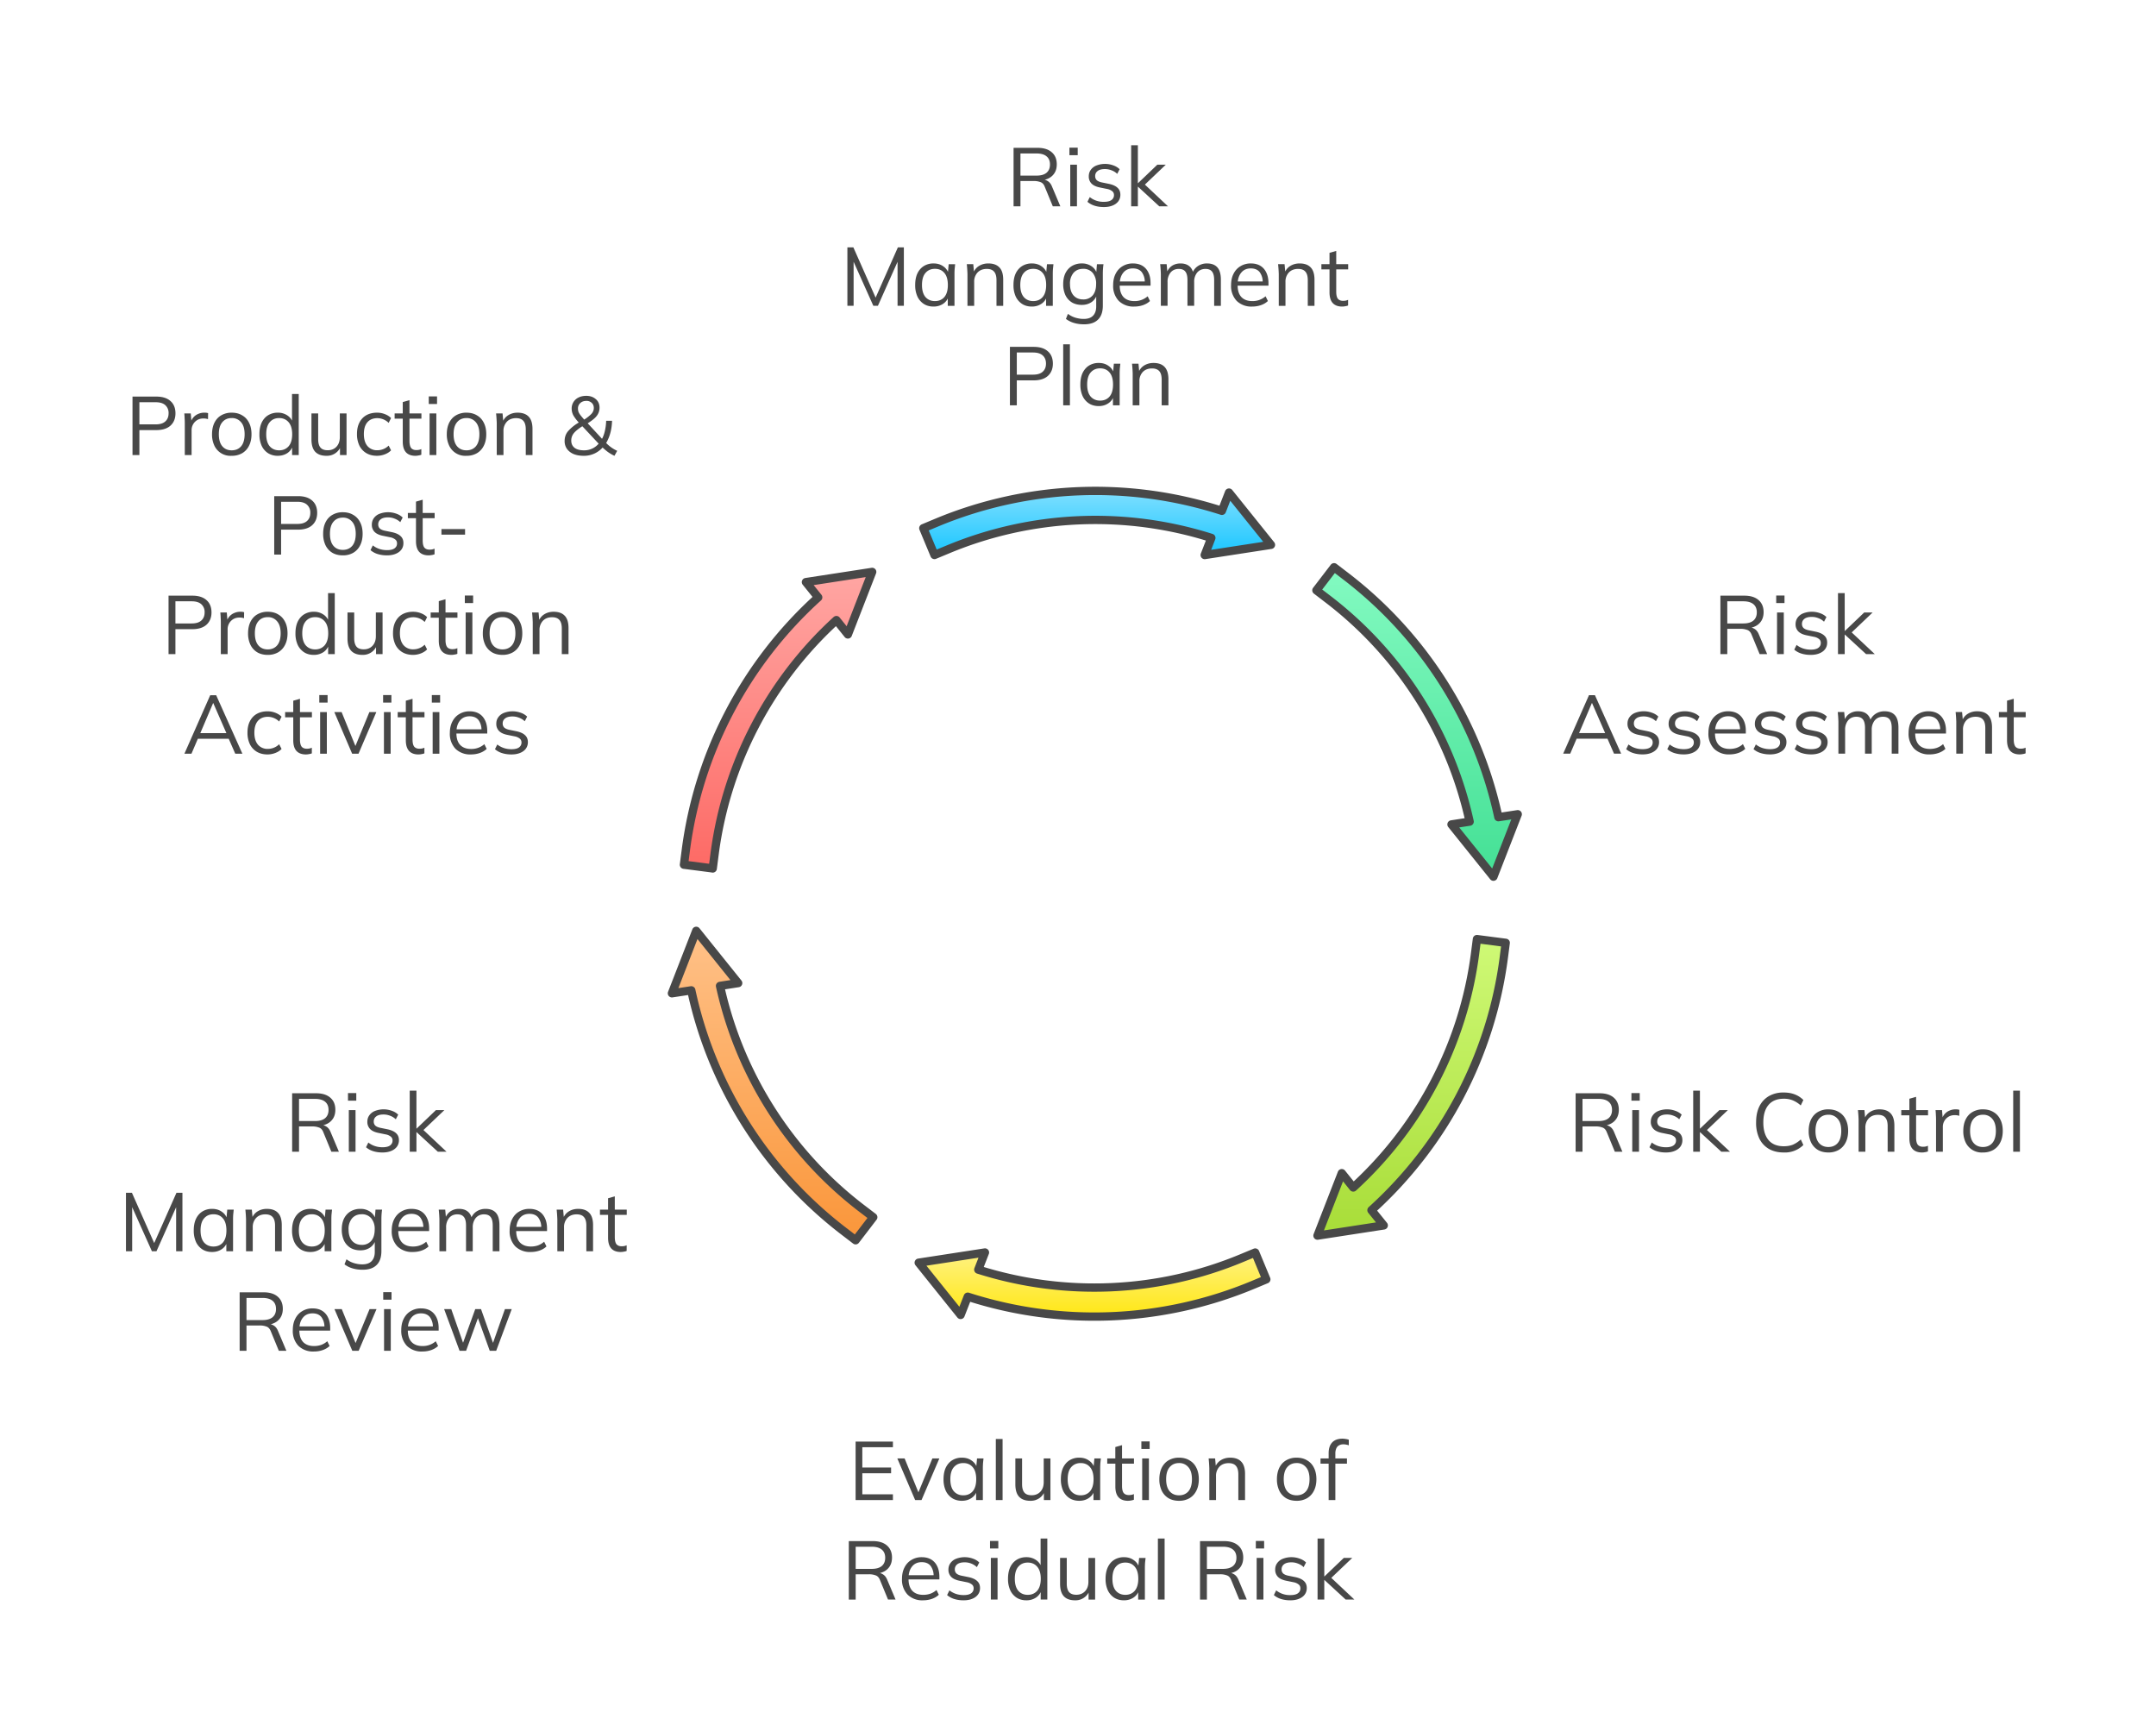 <svg xmlns="http://www.w3.org/2000/svg" width="520" height="416" fill="none"><rect width="100%" height="100%" fill="#808080" stroke="none"/><g clip-path="url(#a)"><path fill="#fff" d="M553-83H-1v518h554V-83Z"/><path fill="#fff" fill-rule="evenodd" d="M0-82h552v516H0V-82Z" clip-rule="evenodd"/><path fill="url(#b)" fill-rule="evenodd" d="m171.9 209.43-6.94-.9.45-3.48a99.52 99.52 0 0 1 31.93-60.99l-2.96-3.68 15.98-2.46L204.5 153l-2.77-3.46a92.53 92.53 0 0 0-29.38 56.43l-.45 3.47Z" clip-rule="evenodd"/><path fill="url(#c)" fill-rule="evenodd" d="m210.62 293.54-4.26 5.56-2.78-2.13a99.52 99.52 0 0 1-36.85-58.14l-4.67.71 5.86-15.06 10.12 12.6-4.38.68a92.53 92.53 0 0 0 34.18 53.66l2.78 2.12Z" clip-rule="evenodd"/><path fill="url(#d)" fill-rule="evenodd" d="m302.74 302.06 2.68 6.46-3.23 1.35a99.52 99.52 0 0 1-68.78 2.84l-1.72 4.4-10.11-12.6 15.98-2.46-1.61 4.13a92.52 92.52 0 0 0 63.56-2.78l3.23-1.34Z" clip-rule="evenodd"/><path fill="url(#e)" fill-rule="evenodd" d="m356.22 226.47 6.94.9-.45 3.48a99.52 99.52 0 0 1-31.93 61l2.96 3.67-15.98 2.46 5.86-15.06 2.77 3.45a92.53 92.53 0 0 0 29.38-56.43l.45-3.47Z" clip-rule="evenodd"/><path fill="url(#f)" fill-rule="evenodd" d="m317.5 142.36 4.26-5.56 2.78 2.13a99.52 99.52 0 0 1 36.85 58.14l4.67-.71-5.86 15.06-10.12-12.6 4.38-.68a92.53 92.53 0 0 0-34.18-53.65l-2.78-2.13Z" clip-rule="evenodd"/><path fill="url(#g)" fill-rule="evenodd" d="m225.38 133.84-2.69-6.46 3.23-1.35a99.52 99.52 0 0 1 68.79-2.84l1.71-4.4 10.12 12.6-15.98 2.46 1.6-4.13a92.52 92.52 0 0 0-63.55 2.78l-3.23 1.34Z" clip-rule="evenodd"/><path fill="#484848" d="M244.46 49.75v-14.1h5.76c1.48 0 2.63.35 3.44 1.06.82.7 1.22 1.67 1.22 2.92 0 .83-.18 1.53-.56 2.12a3.48 3.48 0 0 1-1.54 1.32c-.65.3-1.42.46-2.3.46l.36-.26h.4c.55 0 1.04.13 1.46.4.44.27.79.71 1.04 1.34l2 4.74h-1.82L252 45.09c-.22-.6-.56-.99-1.02-1.16a4.49 4.49 0 0 0-1.7-.28h-3.16v6.1h-1.66Zm1.66-7.4h3.86c1.07 0 1.88-.23 2.42-.68.56-.47.84-1.13.84-2 0-.87-.28-1.53-.84-1.98-.54-.45-1.35-.68-2.42-.68h-3.86v5.34Zm12.01 7.4V39.71h1.62v10.04h-1.62Zm-.2-12.32v-1.82h2v1.82h-2Zm8.3 12.5c-.8 0-1.54-.1-2.23-.32a4.84 4.84 0 0 1-1.72-.94l.56-1.14a5.19 5.19 0 0 0 3.42 1.14c.8 0 1.4-.14 1.8-.42.41-.3.62-.7.62-1.2 0-.39-.14-.7-.4-.92a2.7 2.7 0 0 0-1.26-.56l-1.86-.38c-.86-.19-1.5-.5-1.92-.94a2.41 2.41 0 0 1-.64-1.72c0-.59.15-1.1.46-1.54a3 3 0 0 1 1.34-1.06 5.78 5.78 0 0 1 4.08-.06c.62.21 1.14.53 1.56.94l-.58 1.12c-.4-.39-.86-.67-1.38-.86-.51-.2-1.04-.3-1.58-.3-.79 0-1.38.16-1.78.48-.39.3-.58.71-.58 1.22 0 .39.12.7.36.96.25.24.64.42 1.16.54l1.86.38c.9.2 1.58.51 2.02.94.45.41.68.97.68 1.68 0 .6-.17 1.13-.5 1.58-.34.44-.8.78-1.4 1.02-.59.24-1.28.36-2.08.36Zm6.59-.18V35.03h1.62v9.14h.04l4.66-4.46h2.04l-5.5 5.24.04-.82 5.98 5.62h-2.1l-5.12-4.72h-.04v4.72h-1.62ZM204.38 73.75v-14.1h1.44l5.66 12.78h-.58l5.66-12.78H218v14.1h-1.52V61.79h.6l-5.34 11.96h-1.1l-5.36-11.96h.6v11.96h-1.5Zm20.79.18c-.9 0-1.67-.2-2.34-.62a4.3 4.3 0 0 1-1.56-1.8 6.54 6.54 0 0 1-.54-2.78c0-1.1.18-2.03.54-2.8.37-.77.9-1.37 1.56-1.78a4.35 4.35 0 0 1 2.34-.62c.9 0 1.69.23 2.34.7a3.2 3.2 0 0 1 1.32 1.86h-.24l.22-2.38h1.56l-.12 1.18c-.03.39-.04.77-.04 1.14v7.72h-1.62v-2.36h.22a3.2 3.2 0 0 1-1.32 1.86c-.67.45-1.44.68-2.32.68Zm.32-1.32c.96 0 1.72-.33 2.28-.98.56-.67.84-1.63.84-2.9 0-1.28-.28-2.25-.84-2.9-.56-.67-1.32-1-2.28-1-.95 0-1.7.33-2.28 1-.56.65-.84 1.62-.84 2.9 0 1.27.28 2.23.84 2.9.57.65 1.33.98 2.28.98Zm7.85 1.14v-7.72a33.2 33.2 0 0 0-.16-2.32h1.56l.2 2.2h-.24c.3-.77.76-1.36 1.4-1.76.66-.41 1.4-.62 2.26-.62 1.19 0 2.08.32 2.68.96.62.63.92 1.62.92 2.98v6.28h-1.62v-6.18c0-.95-.2-1.63-.58-2.06-.37-.44-.96-.66-1.76-.66-.93 0-1.67.29-2.22.86a3.2 3.2 0 0 0-.82 2.3v5.74h-1.62Zm15.54.18c-.9 0-1.67-.2-2.34-.62a4.3 4.3 0 0 1-1.56-1.8 6.54 6.54 0 0 1-.54-2.78c0-1.1.18-2.03.54-2.8.37-.77.9-1.37 1.56-1.78a4.35 4.35 0 0 1 2.34-.62c.9 0 1.69.23 2.34.7.67.45 1.1 1.07 1.32 1.86h-.24l.22-2.38h1.56l-.12 1.18a17 17 0 0 0-.04 1.14v7.72h-1.62v-2.36h.22c-.21.79-.65 1.4-1.32 1.86-.67.45-1.44.68-2.32.68Zm.32-1.32c.96 0 1.72-.33 2.28-.98.56-.67.84-1.63.84-2.9 0-1.28-.28-2.25-.84-2.9-.56-.67-1.32-1-2.28-1-.95 0-1.7.33-2.28 1-.56.65-.84 1.62-.84 2.9 0 1.27.28 2.23.84 2.9.57.65 1.33.98 2.28.98Zm12.27 5.6c-.86 0-1.66-.1-2.4-.32a6.1 6.1 0 0 1-1.98-.98l.48-1.22a5.8 5.8 0 0 0 2.46 1.08c.43.1.88.14 1.36.14.99 0 1.74-.26 2.24-.78.5-.52.76-1.26.76-2.22v-2.94h.2a3.28 3.28 0 0 1-1.32 1.88c-.66.45-1.44.68-2.34.68-.92 0-1.72-.2-2.4-.6a4.2 4.2 0 0 1-1.56-1.74 6.2 6.2 0 0 1-.54-2.68c0-1.01.18-1.9.54-2.64.38-.75.9-1.32 1.56-1.72a4.53 4.53 0 0 1 2.4-.62 4 4 0 0 1 2.34.68 3.2 3.2 0 0 1 1.32 1.88l-.2-.2.18-2.18h1.58a16.06 16.06 0 0 0-.16 2.32v7.66c0 1.5-.38 2.62-1.16 3.38-.76.76-1.88 1.14-3.36 1.14Zm-.24-6a2.9 2.9 0 0 0 2.3-.96c.56-.65.84-1.57.84-2.74a4 4 0 0 0-.84-2.72 2.9 2.9 0 0 0-2.3-.96c-.96 0-1.72.32-2.3.96a3.94 3.94 0 0 0-.86 2.72c0 1.17.29 2.09.86 2.74.58.64 1.34.96 2.3.96Zm12.33 1.72a5.03 5.03 0 0 1-3.72-1.36 5.2 5.2 0 0 1-1.36-3.82c0-1.05.2-1.97.6-2.74.4-.79.96-1.4 1.68-1.82a4.66 4.66 0 0 1 2.48-.66c.92 0 1.7.2 2.32.58.63.39 1.11.94 1.44 1.66.34.7.5 1.55.5 2.52v.6h-7.78v-1.02h6.72l-.34.26a3.9 3.9 0 0 0-.72-2.5c-.48-.6-1.19-.9-2.14-.9-1 0-1.78.35-2.34 1.06-.56.7-.84 1.63-.84 2.82v.18c0 1.25.31 2.2.92 2.86.63.64 1.5.96 2.62.96a4.71 4.71 0 0 0 3.2-1.16l.56 1.14c-.44.43-1 .76-1.68 1-.66.23-1.37.34-2.12.34Zm6.42-.18v-7.72a31.01 31.01 0 0 0-.16-2.32h1.56l.2 2.2h-.24c.27-.76.69-1.35 1.26-1.76.59-.41 1.3-.62 2.12-.62.84 0 1.52.2 2.04.6.54.4.9 1.02 1.08 1.86h-.3c.26-.76.7-1.36 1.34-1.8a3.86 3.86 0 0 1 2.24-.66c1.1 0 1.94.32 2.5.96.56.63.84 1.62.84 2.98v6.28h-1.62v-6.18c0-.95-.16-1.63-.5-2.06-.33-.44-.86-.66-1.6-.66-.84 0-1.5.3-2 .88a3.5 3.5 0 0 0-.72 2.32v5.7h-1.62v-6.18c0-.95-.16-1.63-.5-2.06-.33-.44-.86-.66-1.6-.66-.84 0-1.5.3-1.98.88a3.5 3.5 0 0 0-.72 2.32v5.7h-1.62Zm22.02.18a5.03 5.03 0 0 1-3.72-1.36 5.2 5.2 0 0 1-1.36-3.82c0-1.05.2-1.97.6-2.74.4-.79.96-1.4 1.68-1.82a4.66 4.66 0 0 1 2.48-.66c.92 0 1.7.2 2.32.58.63.39 1.1.94 1.44 1.66.33.7.5 1.55.5 2.52v.6h-7.78v-1.02h6.72l-.34.26a3.9 3.9 0 0 0-.72-2.5c-.48-.6-1.2-.9-2.14-.9-1 0-1.78.35-2.34 1.06-.56.7-.84 1.63-.84 2.82v.18c0 1.25.3 2.2.92 2.86.63.64 1.5.96 2.62.96a4.72 4.72 0 0 0 3.2-1.16l.56 1.14c-.44.43-1 .76-1.68 1-.67.23-1.37.34-2.12.34Zm6.42-.18v-7.72a33.2 33.2 0 0 0-.16-2.32h1.56l.2 2.2h-.24c.3-.77.76-1.36 1.4-1.76.65-.41 1.4-.62 2.26-.62 1.19 0 2.08.32 2.68.96.61.63.92 1.62.92 2.98v6.28h-1.62v-6.18c0-.95-.2-1.63-.58-2.06-.37-.44-.96-.66-1.76-.66-.93 0-1.67.29-2.22.86a3.2 3.2 0 0 0-.82 2.3v5.74h-1.62Zm15.28.18c-.99 0-1.74-.28-2.26-.84-.52-.57-.78-1.43-.78-2.58v-5.54h-1.96v-1.26h1.96v-2.74l1.62-.46v3.2h2.88v1.26h-2.88v5.36c0 .8.13 1.37.4 1.72.28.33.7.5 1.24.5.25 0 .48-.02.68-.06.2-.05.38-.11.54-.18v1.36a2.8 2.8 0 0 1-.68.18c-.25.05-.5.08-.76.08ZM243.58 97.75v-14.1h5.74c1.48 0 2.62.36 3.42 1.08.8.7 1.2 1.7 1.2 2.96 0 1.24-.4 2.23-1.2 2.96-.8.72-1.94 1.08-3.42 1.08h-4.08v6.02h-1.66Zm1.66-7.4h3.92c1.03 0 1.8-.23 2.32-.7.53-.47.8-1.12.8-1.96 0-.85-.27-1.51-.8-1.98-.52-.47-1.3-.7-2.32-.7h-3.92v5.34Zm11.19 7.4V83.03h1.62v14.72h-1.62Zm8.58.18c-.89 0-1.67-.2-2.34-.62a4.3 4.3 0 0 1-1.56-1.8 6.54 6.54 0 0 1-.54-2.78c0-1.1.18-2.03.54-2.8.38-.77.9-1.37 1.56-1.78a4.35 4.35 0 0 1 2.34-.62c.91 0 1.69.23 2.34.7.67.45 1.11 1.07 1.32 1.86h-.24l.22-2.38h1.56l-.12 1.18a17 17 0 0 0-.04 1.14v7.72h-1.62v-2.36h.22c-.21.79-.65 1.4-1.32 1.86-.66.45-1.44.68-2.32.68Zm.32-1.32c.96 0 1.72-.33 2.28-.98.56-.67.84-1.63.84-2.9 0-1.28-.28-2.25-.84-2.9-.56-.67-1.32-1-2.28-1-.94 0-1.7.33-2.28 1-.56.65-.84 1.62-.84 2.9 0 1.27.28 2.23.84 2.9.58.65 1.34.98 2.28.98Zm7.86 1.14v-7.72a31.01 31.01 0 0 0-.16-2.32h1.56l.2 2.2h-.25c.3-.77.76-1.36 1.4-1.76.66-.41 1.41-.62 2.26-.62 1.2 0 2.09.32 2.69.96.6.63.92 1.62.92 2.98v6.28h-1.63v-6.18c0-.95-.19-1.63-.57-2.06-.38-.44-.97-.66-1.76-.66-.94 0-1.68.29-2.23.86a3.2 3.2 0 0 0-.81 2.3v5.74h-1.63ZM31.96 109.74v-14.1h5.74c1.48 0 2.62.36 3.42 1.08.8.7 1.2 1.7 1.2 2.96 0 1.24-.4 2.23-1.2 2.96-.8.72-1.94 1.08-3.42 1.08h-4.08v6.02h-1.66Zm1.66-7.4h3.92c1.03 0 1.8-.23 2.32-.7.53-.47.8-1.12.8-1.96a2.5 2.5 0 0 0-.8-1.98c-.52-.47-1.3-.7-2.32-.7h-3.92v5.34Zm10.95 7.4v-7.62c0-.4-.01-.8-.04-1.22-.01-.41-.04-.81-.08-1.2h1.56l.2 2.44-.28.02a3.11 3.11 0 0 1 1.88-2.34c.45-.2.93-.3 1.42-.3.2 0 .37 0 .52.02.16.01.3.05.44.1l-.02 1.44a3.52 3.52 0 0 0-1.12-.16c-.59 0-1.1.14-1.54.42a2.82 2.82 0 0 0-1.3 2.48v5.92h-1.64Zm11.31.18a4.28 4.28 0 0 1-4.16-2.42 6.23 6.23 0 0 1-.58-2.78c0-1.08.2-2 .58-2.78.39-.77.93-1.37 1.64-1.78a4.85 4.85 0 0 1 2.52-.64c.97 0 1.81.21 2.52.64.72.41 1.27 1 1.66 1.78.4.77.6 1.7.6 2.78 0 1.07-.2 2-.6 2.78a4.25 4.25 0 0 1-1.66 1.8 4.9 4.9 0 0 1-2.52.62Zm0-1.32c.96 0 1.72-.33 2.28-.98.56-.67.84-1.63.84-2.9 0-1.28-.29-2.25-.86-2.9a2.8 2.8 0 0 0-2.26-1c-.95 0-1.7.33-2.26 1-.56.65-.84 1.62-.84 2.9 0 1.27.28 2.23.84 2.9.56.65 1.31.98 2.26.98Zm11.1 1.32a4.3 4.3 0 0 1-2.31-.62 4.29 4.29 0 0 1-1.56-1.8 6.54 6.54 0 0 1-.54-2.78c0-1.1.18-2.03.54-2.8.37-.77.89-1.37 1.56-1.78a4.31 4.31 0 0 1 2.32-.62 4 4 0 0 1 2.34.68 3.28 3.28 0 0 1 1.34 1.84h-.24v-7.02h1.62v14.72h-1.6v-2.4h.22c-.22.8-.66 1.43-1.32 1.9-.67.45-1.46.68-2.36.68Zm.35-1.32c.94 0 1.7-.33 2.28-.98.57-.67.86-1.63.86-2.9 0-1.28-.3-2.25-.86-2.9-.58-.67-1.34-1-2.28-1-.95 0-1.71.33-2.28 1-.56.65-.84 1.62-.84 2.9 0 1.27.28 2.23.84 2.9.57.65 1.33.98 2.28.98Zm11.39 1.32c-1.19 0-2.09-.33-2.7-.98-.6-.65-.9-1.65-.9-3V99.7h1.62v6.2c0 .92.18 1.6.56 2.04.37.43.95.64 1.74.64.88 0 1.58-.29 2.12-.86.53-.57.8-1.34.8-2.3V99.7h1.62v10.04H82v-2.26h.26a3.58 3.58 0 0 1-3.54 2.44Zm12.22 0c-.99 0-1.85-.21-2.58-.64a4.35 4.35 0 0 1-1.68-1.82 6.28 6.28 0 0 1-.58-2.8c0-1.1.2-2.02.6-2.78.4-.77.96-1.36 1.68-1.76.73-.4 1.59-.6 2.56-.6.64 0 1.26.11 1.86.34.61.23 1.12.55 1.52.96l-.58 1.16a3.97 3.97 0 0 0-2.7-1.14c-1.04 0-1.85.33-2.42.98-.57.65-.86 1.6-.86 2.86 0 1.24.29 2.2.86 2.88a3 3 0 0 0 2.42 1.02 3.88 3.88 0 0 0 2.7-1.12l.58 1.14c-.41.43-.93.75-1.54.98-.61.23-1.23.34-1.84.34Zm9.24 0c-.98 0-1.74-.28-2.26-.84-.52-.57-.78-1.43-.78-2.58v-5.54h-1.96V99.7h1.96v-2.74l1.62-.46v3.2h2.88v1.26h-2.88v5.36c0 .8.14 1.37.4 1.72.28.33.7.5 1.24.5.26 0 .48-.02.68-.06.2-.05.38-.11.54-.18v1.36c-.18.08-.41.14-.68.18-.25.05-.5.08-.76.08Zm3.43-.18V99.7h1.63v10.04h-1.63Zm-.2-12.32V95.6h2v1.82h-2Zm9.1 12.5a4.28 4.28 0 0 1-4.16-2.42 6.23 6.23 0 0 1-.59-2.78c0-1.08.2-2 .58-2.78.39-.77.93-1.37 1.64-1.78a4.85 4.85 0 0 1 2.52-.64c.97 0 1.81.21 2.52.64.72.41 1.27 1 1.66 1.78.4.77.6 1.7.6 2.78 0 1.07-.2 2-.6 2.78a4.25 4.25 0 0 1-1.66 1.8 4.9 4.9 0 0 1-2.52.62Zm0-1.32c.95 0 1.71-.33 2.27-.98.56-.67.84-1.63.84-2.9 0-1.28-.29-2.25-.86-2.9a2.8 2.8 0 0 0-2.26-1c-.95 0-1.7.33-2.26 1-.56.65-.84 1.62-.84 2.9 0 1.27.28 2.23.84 2.9.56.65 1.31.98 2.26.98Zm7.3 1.14v-7.72a33.22 33.22 0 0 0-.16-2.32h1.56l.2 2.2h-.24c.29-.77.76-1.36 1.4-1.76.65-.41 1.4-.62 2.26-.62 1.18 0 2.08.32 2.68.96.61.63.92 1.62.92 2.98v6.28h-1.62v-6.18c0-.95-.2-1.63-.58-2.06-.38-.44-.96-.66-1.76-.66-.94 0-1.68.29-2.22.86a3.2 3.2 0 0 0-.82 2.3v5.74h-1.62Zm28.39.18a9.28 9.28 0 0 1-1.72-1.02c-.53-.41-.99-.81-1.36-1.2l.4.02a6 6 0 0 1-4.74 2.2c-.96 0-1.79-.15-2.48-.44-.68-.3-1.2-.73-1.58-1.26a3.24 3.24 0 0 1-.54-1.86c0-.92.27-1.7.8-2.34a10.1 10.1 0 0 1 2.28-1.92l.66-.42-.24.3a9.61 9.61 0 0 1-1.38-1.78 3.49 3.49 0 0 1-.42-1.64 2.91 2.91 0 0 1 1.66-2.7c.53-.27 1.16-.4 1.88-.4.9 0 1.66.26 2.26.78.61.5.92 1.2.92 2.08 0 .48-.1.93-.3 1.36-.19.41-.5.83-.96 1.24-.45.4-1.07.84-1.84 1.32l.04-.38 3.88 4.2h-.36c.35-.55.61-1.22.8-2.02.2-.81.31-1.67.34-2.56h1.42c-.03 1.1-.18 2.14-.46 3.1a9.87 9.87 0 0 1-1.12 2.52l-.04-.48a8.7 8.7 0 0 0 2.86 2.1l-.66 1.2Zm-7.36-1.32a4.52 4.52 0 0 0 3.76-1.88l-.04.46-4.34-4.64.62.02-.62.38c-.56.37-1.02.73-1.38 1.06-.36.33-.63.68-.8 1.04-.17.36-.26.77-.26 1.22 0 .73.26 1.3.78 1.72.53.41 1.3.62 2.28.62Zm.58-11.92c-.6 0-1.09.17-1.46.52a1.7 1.7 0 0 0-.56 1.34c0 .3.05.57.14.82.1.25.28.53.52.84.24.3.56.67.96 1.12l-.44.06a9.85 9.85 0 0 0 2-1.5c.43-.45.64-.95.64-1.48 0-.52-.17-.93-.5-1.24a1.76 1.76 0 0 0-1.3-.48ZM66.14 133.75v-14.1h5.74c1.48 0 2.62.36 3.42 1.08.8.7 1.2 1.7 1.2 2.96 0 1.24-.4 2.23-1.2 2.96-.8.72-1.94 1.08-3.42 1.08H67.8v6.02h-1.66Zm1.66-7.4h3.92c1.03 0 1.8-.23 2.32-.7.53-.47.8-1.12.8-1.96a2.5 2.5 0 0 0-.8-1.98c-.52-.47-1.3-.7-2.32-.7H67.8v5.34Zm14.88 7.58c-.96 0-1.8-.2-2.52-.62a4.3 4.3 0 0 1-1.64-1.8 6.24 6.24 0 0 1-.58-2.78c0-1.08.19-2 .58-2.78.38-.77.93-1.37 1.64-1.78a4.85 4.85 0 0 1 2.52-.64c.97 0 1.81.21 2.52.64.72.41 1.27 1 1.66 1.78.4.77.6 1.7.6 2.78 0 1.07-.2 2-.6 2.78a4.26 4.26 0 0 1-1.66 1.8 4.9 4.9 0 0 1-2.52.62Zm0-1.32c.96 0 1.72-.33 2.28-.98.56-.67.84-1.63.84-2.9 0-1.28-.29-2.25-.86-2.9a2.8 2.8 0 0 0-2.26-1c-.95 0-1.7.33-2.26 1-.56.65-.84 1.62-.84 2.9 0 1.27.28 2.23.84 2.9.56.65 1.31.98 2.26.98Zm10.64 1.32c-.8 0-1.54-.1-2.24-.32a4.84 4.84 0 0 1-1.72-.94l.56-1.14c.5.39 1.03.67 1.6.86.59.19 1.2.28 1.82.28.8 0 1.4-.14 1.8-.42.42-.3.62-.7.62-1.2 0-.39-.13-.7-.4-.92a2.7 2.7 0 0 0-1.26-.56l-1.86-.38c-.85-.19-1.5-.5-1.92-.94a2.41 2.41 0 0 1-.64-1.72c0-.59.16-1.1.46-1.54a3 3 0 0 1 1.34-1.06 5.78 5.78 0 0 1 4.08-.06c.63.21 1.15.53 1.56.94l-.58 1.12c-.4-.39-.86-.67-1.38-.86-.5-.2-1.03-.3-1.58-.3-.78 0-1.38.16-1.78.48-.38.3-.58.71-.58 1.22 0 .39.12.7.36.96.26.24.64.42 1.16.54l1.86.38c.9.2 1.58.51 2.02.94.46.41.68.97.68 1.68 0 .6-.16 1.13-.5 1.58-.33.44-.8.78-1.4 1.02-.58.24-1.28.36-2.08.36Zm10.05 0c-.99 0-1.74-.28-2.26-.84-.52-.57-.78-1.43-.78-2.58v-5.54h-1.96v-1.26h1.96v-2.74l1.62-.46v3.2h2.88v1.26h-2.88v5.36c0 .8.13 1.37.4 1.72.28.33.69.5 1.24.5.25 0 .48-.02.68-.06.2-.05.38-.11.54-.18v1.36a2.8 2.8 0 0 1-.68.18c-.26.05-.51.08-.76.08Zm3.1-5v-1.34h5.7v1.34h-5.7ZM40.65 157.75v-14.1h5.74c1.48 0 2.62.36 3.42 1.08.8.7 1.2 1.7 1.2 2.96 0 1.24-.4 2.23-1.2 2.96-.8.72-1.94 1.08-3.42 1.08h-4.08v6.02h-1.66Zm1.66-7.4h3.92c1.03 0 1.8-.23 2.32-.7.53-.47.8-1.12.8-1.96a2.5 2.5 0 0 0-.8-1.98c-.52-.47-1.3-.7-2.32-.7h-3.92v5.34Zm10.95 7.4v-7.62c0-.4-.01-.8-.04-1.22-.01-.41-.04-.81-.08-1.2h1.56l.2 2.44-.28.02a3.1 3.1 0 0 1 1.88-2.34c.46-.2.93-.3 1.42-.3.2 0 .38 0 .52.02.16.01.3.05.44.1l-.02 1.44a3.4 3.4 0 0 0-1.12-.16c-.58 0-1.1.14-1.54.42a2.82 2.82 0 0 0-1.3 2.48v5.92h-1.64Zm11.31.18c-.96 0-1.8-.2-2.52-.62a4.3 4.3 0 0 1-1.64-1.8 6.24 6.24 0 0 1-.58-2.78c0-1.08.2-2 .58-2.78.39-.77.93-1.37 1.64-1.78a4.85 4.85 0 0 1 2.52-.64c.97 0 1.81.21 2.52.64.72.41 1.27 1 1.66 1.78.4.77.6 1.7.6 2.78 0 1.07-.2 2-.6 2.78a4.26 4.26 0 0 1-1.66 1.8 4.9 4.9 0 0 1-2.52.62Zm0-1.32c.96 0 1.72-.33 2.28-.98.56-.67.84-1.63.84-2.9 0-1.28-.29-2.25-.86-2.9a2.8 2.8 0 0 0-2.26-1c-.95 0-1.7.33-2.26 1-.56.65-.84 1.62-.84 2.9 0 1.27.28 2.23.84 2.9.56.65 1.31.98 2.26.98Zm11.1 1.32c-.87 0-1.65-.2-2.31-.62a4.3 4.3 0 0 1-1.56-1.8 6.54 6.54 0 0 1-.54-2.78c0-1.1.18-2.03.54-2.8.37-.77.89-1.37 1.56-1.78a4.31 4.31 0 0 1 2.32-.62 4 4 0 0 1 2.34.68 3.28 3.28 0 0 1 1.34 1.84h-.24v-7.02h1.62v14.72h-1.6v-2.4h.22c-.22.8-.66 1.43-1.32 1.9a4.1 4.1 0 0 1-2.36.68Zm.35-1.32c.94 0 1.7-.33 2.28-.98.57-.67.86-1.63.86-2.9 0-1.28-.29-2.25-.86-2.9-.58-.67-1.34-1-2.28-1-.95 0-1.71.33-2.28 1-.56.65-.84 1.62-.84 2.9 0 1.27.28 2.23.84 2.9.57.65 1.33.98 2.28.98Zm11.39 1.32c-1.19 0-2.09-.33-2.7-.98-.6-.65-.9-1.65-.9-3v-6.24h1.62v6.2c0 .92.19 1.6.56 2.04.37.43.95.64 1.74.64.88 0 1.59-.29 2.12-.86.53-.57.8-1.34.8-2.3v-5.72h1.62v10.04h-1.58v-2.26h.26a3.59 3.59 0 0 1-3.54 2.44Zm12.22 0c-.98 0-1.84-.21-2.58-.64a4.36 4.36 0 0 1-1.68-1.82 6.29 6.29 0 0 1-.58-2.8c0-1.1.2-2.02.6-2.78.4-.77.96-1.36 1.68-1.76.74-.4 1.59-.6 2.56-.6.64 0 1.26.11 1.86.34.62.23 1.12.55 1.52.96l-.58 1.16a3.95 3.95 0 0 0-2.7-1.14c-1.04 0-1.84.33-2.42.98-.57.65-.86 1.6-.86 2.86 0 1.24.29 2.2.86 2.88a3 3 0 0 0 2.42 1.02 3.9 3.9 0 0 0 2.7-1.12l.58 1.14c-.41.43-.93.75-1.54.98-.61.23-1.22.34-1.84.34Zm9.24 0c-.98 0-1.74-.28-2.26-.84-.52-.57-.78-1.43-.78-2.58v-5.54h-1.96v-1.26h1.96v-2.74l1.62-.46v3.2h2.88v1.26h-2.88v5.36c0 .8.14 1.37.4 1.72.28.33.7.5 1.24.5.26 0 .48-.02.68-.06.2-.05.38-.11.54-.18v1.36c-.18.08-.4.14-.68.18-.25.05-.5.08-.76.08Zm3.44-.18v-10.04h1.62v10.04h-1.62Zm-.2-12.32v-1.82h2v1.82h-2Zm9.08 12.5c-.96 0-1.8-.2-2.52-.62a4.3 4.3 0 0 1-1.64-1.8 6.24 6.24 0 0 1-.58-2.78c0-1.08.2-2 .58-2.78.39-.77.94-1.37 1.64-1.78a4.85 4.85 0 0 1 2.52-.64c.98 0 1.82.21 2.52.64.72.41 1.28 1 1.66 1.78.4.77.6 1.7.6 2.78 0 1.07-.2 2-.6 2.78a4.25 4.25 0 0 1-1.66 1.8 4.9 4.9 0 0 1-2.52.62Zm0-1.32c.96 0 1.72-.33 2.28-.98.56-.67.84-1.63.84-2.9 0-1.28-.28-2.25-.86-2.9a2.8 2.8 0 0 0-2.26-1c-.94 0-1.7.33-2.26 1-.56.65-.84 1.62-.84 2.9 0 1.27.28 2.23.84 2.9.56.65 1.32.98 2.26.98Zm7.3 1.14v-7.72a33.27 33.27 0 0 0-.16-2.32h1.57l.2 2.2h-.24c.3-.77.76-1.36 1.4-1.76.65-.41 1.4-.62 2.26-.62 1.19 0 2.08.32 2.68.96.61.63.92 1.62.92 2.98v6.28h-1.62v-6.18c0-.95-.2-1.63-.58-2.06-.38-.44-.96-.66-1.76-.66-.94 0-1.67.29-2.22.86a3.2 3.2 0 0 0-.82 2.3v5.74h-1.62ZM44.48 181.76l6.22-14.1h1.44l6.32 14.1h-1.72l-1.76-4.02.74.42H47.1l.8-.42-1.72 4.02h-1.7Zm6.92-12.2-3.24 7.6-.48-.36h7.44l-.36.36-3.32-7.6h-.04Zm13.13 12.38c-.99 0-1.85-.21-2.58-.64a4.35 4.35 0 0 1-1.68-1.82 6.28 6.28 0 0 1-.58-2.8c0-1.1.2-2.02.6-2.78.4-.77.96-1.36 1.68-1.76.73-.4 1.59-.6 2.56-.6.64 0 1.26.11 1.86.34.61.23 1.12.55 1.52.96l-.58 1.16a3.97 3.97 0 0 0-2.7-1.14c-1.04 0-1.85.33-2.42.98-.57.65-.86 1.6-.86 2.86 0 1.24.29 2.2.86 2.88a3 3 0 0 0 2.42 1.02 3.88 3.88 0 0 0 2.7-1.12l.58 1.14c-.41.43-.93.75-1.54.98-.61.23-1.23.34-1.84.34Zm9.24 0c-.98 0-1.74-.28-2.26-.84-.52-.57-.78-1.43-.78-2.58v-5.54h-1.96v-1.26h1.96v-2.74l1.62-.46v3.2h2.88v1.26h-2.88v5.36c0 .8.14 1.37.4 1.72.28.33.7.5 1.24.5.26 0 .48-.02.68-.06.2-.05.38-.11.54-.18v1.36c-.18.08-.41.14-.68.18-.25.05-.5.08-.76.08Zm3.44-.18v-10.04h1.62v10.04H77.2Zm-.2-12.32v-1.82h2v1.82h-2Zm7.92 12.32-4.3-10.04h1.76l3.6 8.84h-.54l3.64-8.84h1.68l-4.3 10.04h-1.54Zm7.67 0v-10.04h1.62v10.04H92.6Zm-.2-12.32v-1.82h2v1.82h-2Zm8.52 12.5c-.99 0-1.74-.28-2.26-.84-.52-.57-.78-1.43-.78-2.58v-5.54h-1.96v-1.26h1.96v-2.74l1.62-.46v3.2h2.88v1.26H99.5v5.36c0 .8.13 1.37.4 1.72.28.33.7.5 1.24.5.25 0 .48-.02.68-.06.2-.05.38-.11.54-.18v1.36c-.19.08-.41.14-.68.18-.25.05-.5.08-.76.08Zm3.43-.18v-10.04h1.62v10.04h-1.62Zm-.2-12.32v-1.82h2v1.82h-2Zm9.43 12.5a5.03 5.03 0 0 1-3.72-1.36 5.2 5.2 0 0 1-1.36-3.82c0-1.05.2-1.97.6-2.74.4-.79.96-1.4 1.68-1.82a4.66 4.66 0 0 1 2.48-.66c.92 0 1.7.2 2.32.58.63.39 1.1.94 1.44 1.66.33.7.5 1.55.5 2.52v.6h-7.78v-1.02h6.72l-.34.26a3.9 3.9 0 0 0-.72-2.5c-.48-.6-1.2-.9-2.14-.9-1 0-1.78.35-2.34 1.06-.56.7-.84 1.63-.84 2.82v.18c0 1.25.3 2.2.92 2.86.63.64 1.5.96 2.62.96a4.7 4.7 0 0 0 3.2-1.16l.56 1.14c-.44.43-1 .76-1.68 1-.67.23-1.37.34-2.12.34Zm9.76 0c-.8 0-1.55-.1-2.24-.32a4.82 4.82 0 0 1-1.72-.94l.56-1.14c.5.39 1.03.67 1.6.86.58.19 1.2.28 1.82.28.8 0 1.4-.14 1.8-.42.41-.3.62-.7.62-1.2 0-.39-.14-.7-.4-.92a2.72 2.72 0 0 0-1.26-.56l-1.86-.38c-.86-.19-1.5-.5-1.92-.94a2.4 2.4 0 0 1-.64-1.72c0-.59.15-1.1.46-1.54a3 3 0 0 1 1.34-1.06 5.8 5.8 0 0 1 4.08-.06c.63.21 1.14.53 1.56.94l-.58 1.12c-.4-.39-.86-.67-1.38-.86-.5-.2-1.04-.3-1.58-.3-.79 0-1.38.16-1.78.48-.39.3-.58.71-.58 1.22 0 .39.12.7.36.96.25.24.64.42 1.16.54l1.86.38c.9.2 1.58.51 2.02.94.45.41.68.97.68 1.68 0 .6-.17 1.13-.5 1.58-.33.44-.8.78-1.4 1.02-.59.24-1.28.36-2.08.36ZM414.94 157.75v-14.1h5.76c1.48 0 2.63.35 3.44 1.06.81.7 1.22 1.67 1.22 2.92 0 .83-.19 1.53-.56 2.12a3.5 3.5 0 0 1-1.54 1.32c-.65.3-1.42.46-2.3.46l.36-.26h.4c.55 0 1.03.13 1.46.4.44.27.79.71 1.04 1.34l2 4.74h-1.82l-1.92-4.66c-.23-.6-.57-.99-1.02-1.16a4.48 4.48 0 0 0-1.7-.28h-3.16v6.1h-1.66Zm1.66-7.4h3.86c1.07 0 1.87-.23 2.42-.68.56-.47.84-1.13.84-2 0-.87-.28-1.53-.84-1.98-.55-.45-1.35-.68-2.42-.68h-3.86v5.34Zm12 7.4v-10.04h1.63v10.04h-1.62Zm-.2-12.32v-1.82h2v1.82h-2Zm8.31 12.5c-.8 0-1.54-.1-2.24-.32a4.84 4.84 0 0 1-1.72-.94l.56-1.14c.5.39 1.03.67 1.6.86.59.19 1.2.28 1.82.28.8 0 1.4-.14 1.8-.42.42-.3.62-.7.62-1.2 0-.39-.13-.7-.4-.92a2.7 2.7 0 0 0-1.26-.56l-1.86-.38c-.85-.19-1.49-.5-1.92-.94a2.4 2.4 0 0 1-.64-1.72c0-.59.16-1.1.46-1.54a3 3 0 0 1 1.34-1.06 5.78 5.78 0 0 1 4.08-.06c.63.21 1.15.53 1.56.94l-.58 1.12c-.4-.39-.86-.67-1.38-.86-.5-.2-1.03-.3-1.58-.3-.78 0-1.38.16-1.78.48-.38.3-.58.71-.58 1.22 0 .39.12.7.36.96.26.24.64.42 1.16.54l1.86.38c.91.2 1.58.51 2.02.94.46.41.68.97.68 1.68 0 .6-.16 1.13-.5 1.58-.33.44-.8.78-1.4 1.02-.58.24-1.28.36-2.08.36Zm6.59-.18v-14.72h1.62v9.14h.03l4.67-4.46h2.03l-5.5 5.24.05-.82 5.98 5.62h-2.1l-5.13-4.72h-.03v4.72h-1.63ZM377.02 181.75l6.22-14.1h1.44l6.32 14.1h-1.72l-1.76-4.02.74.42h-8.62l.8-.42-1.72 4.02h-1.7Zm6.92-12.2-3.24 7.6-.48-.36h7.44l-.36.36-3.32-7.6h-.04Zm12.23 12.38c-.8 0-1.55-.1-2.24-.32a4.84 4.84 0 0 1-1.72-.94l.56-1.14c.5.39 1.03.67 1.6.86.59.19 1.2.28 1.82.28.8 0 1.4-.14 1.8-.42.41-.3.62-.7.62-1.2 0-.39-.13-.7-.4-.92a2.7 2.7 0 0 0-1.26-.56l-1.86-.38c-.85-.19-1.5-.5-1.92-.94a2.4 2.4 0 0 1-.64-1.72c0-.59.15-1.1.46-1.54a3 3 0 0 1 1.34-1.06 5.78 5.78 0 0 1 4.08-.06c.63.21 1.15.53 1.56.94l-.58 1.12c-.4-.39-.86-.67-1.38-.86-.5-.2-1.03-.3-1.58-.3-.79 0-1.38.16-1.78.48-.39.3-.58.71-.58 1.22 0 .39.12.7.36.96.25.24.64.42 1.16.54l1.86.38c.9.2 1.58.51 2.02.94.45.41.68.97.68 1.68 0 .6-.17 1.13-.5 1.58-.33.44-.8.78-1.4 1.02-.59.24-1.28.36-2.08.36Zm9.92 0c-.8 0-1.54-.1-2.24-.32a4.84 4.84 0 0 1-1.72-.94l.56-1.14c.5.39 1.03.67 1.6.86.59.19 1.2.28 1.82.28.8 0 1.4-.14 1.8-.42.41-.3.62-.7.62-1.2 0-.39-.13-.7-.4-.92a2.7 2.7 0 0 0-1.26-.56l-1.86-.38c-.85-.19-1.5-.5-1.92-.94a2.4 2.4 0 0 1-.64-1.72c0-.59.16-1.1.46-1.54a3 3 0 0 1 1.34-1.06 5.78 5.78 0 0 1 4.08-.06c.63.21 1.15.53 1.56.94l-.58 1.12c-.4-.39-.86-.67-1.38-.86-.5-.2-1.03-.3-1.58-.3-.79 0-1.38.16-1.78.48-.38.3-.58.71-.58 1.22 0 .39.12.7.36.96.25.24.64.42 1.16.54l1.86.38c.9.2 1.58.51 2.02.94.46.41.68.97.68 1.68 0 .6-.17 1.13-.5 1.58-.33.44-.8.78-1.4 1.02-.59.24-1.28.36-2.08.36Zm11.04 0a5.02 5.02 0 0 1-3.72-1.36 5.2 5.2 0 0 1-1.36-3.82c0-1.05.2-1.97.6-2.74.4-.79.96-1.4 1.68-1.82a4.66 4.66 0 0 1 2.48-.66c.92 0 1.7.2 2.32.58.63.39 1.11.94 1.44 1.66.34.7.5 1.55.5 2.52v.6h-7.78v-1.02h6.72l-.34.26a3.9 3.9 0 0 0-.72-2.5c-.48-.6-1.19-.9-2.14-.9-1 0-1.78.35-2.34 1.06-.56.7-.84 1.63-.84 2.82v.18c0 1.25.31 2.2.92 2.86.63.64 1.5.96 2.62.96.6 0 1.16-.09 1.68-.26a4.73 4.73 0 0 0 1.52-.9l.56 1.14c-.44.43-1 .76-1.68 1-.66.23-1.37.34-2.12.34Zm9.76 0c-.8 0-1.54-.1-2.24-.32a4.83 4.83 0 0 1-1.72-.94l.56-1.14c.5.39 1.03.67 1.6.86.59.19 1.2.28 1.82.28.8 0 1.4-.14 1.8-.42.42-.3.62-.7.62-1.2 0-.39-.13-.7-.4-.92a2.72 2.72 0 0 0-1.26-.56l-1.86-.38c-.85-.19-1.5-.5-1.92-.94a2.4 2.4 0 0 1-.64-1.72c0-.59.16-1.1.46-1.54a3 3 0 0 1 1.34-1.06 5.78 5.78 0 0 1 4.08-.06c.63.21 1.15.53 1.56.94l-.58 1.12a4.27 4.27 0 0 0-2.96-1.16c-.78 0-1.38.16-1.78.48-.38.3-.58.71-.58 1.22 0 .39.12.7.36.96.26.24.64.42 1.16.54l1.86.38c.9.2 1.58.51 2.02.94.46.41.68.97.68 1.68 0 .6-.16 1.13-.5 1.58-.33.44-.8.78-1.4 1.02-.58.24-1.28.36-2.08.36Zm9.93 0c-.8 0-1.55-.1-2.25-.32a4.83 4.83 0 0 1-1.71-.94l.56-1.14c.49.39 1.02.67 1.6.86.58.19 1.19.28 1.81.28.8 0 1.4-.14 1.8-.42.42-.3.63-.7.63-1.2 0-.39-.14-.7-.4-.92a2.72 2.72 0 0 0-1.26-.56l-1.87-.38c-.85-.19-1.49-.5-1.92-.94a2.4 2.4 0 0 1-.63-1.72c0-.59.15-1.1.45-1.54a3 3 0 0 1 1.35-1.06 5.78 5.78 0 0 1 4.08-.06c.62.21 1.14.53 1.56.94l-.58 1.12c-.4-.39-.87-.67-1.39-.86-.5-.2-1.03-.3-1.57-.3-.8 0-1.38.16-1.78.48-.4.3-.59.71-.59 1.22 0 .39.13.7.37.96.25.24.63.42 1.16.54l1.86.38c.9.2 1.57.51 2.01.94.46.41.69.97.69 1.68 0 .6-.17 1.13-.5 1.58-.34.44-.8.78-1.4 1.02-.6.24-1.28.36-2.08.36Zm6.58-.18v-7.72a31.07 31.07 0 0 0-.16-2.32h1.56l.2 2.2h-.24c.26-.76.68-1.35 1.26-1.76a3.6 3.6 0 0 1 2.12-.62c.84 0 1.52.2 2.04.6.53.4.89 1.02 1.08 1.86h-.3c.25-.76.7-1.36 1.34-1.8a3.86 3.86 0 0 1 2.24-.66c1.1 0 1.94.32 2.5.96.56.63.84 1.62.84 2.98v6.28h-1.62v-6.18c0-.95-.17-1.63-.5-2.06-.34-.44-.87-.66-1.6-.66-.84 0-1.51.3-2 .88a3.5 3.5 0 0 0-.72 2.32v5.7h-1.62v-6.18c0-.95-.17-1.63-.5-2.06-.34-.44-.87-.66-1.6-.66-.84 0-1.5.3-1.98.88a3.5 3.5 0 0 0-.72 2.32v5.7h-1.62Zm22.02.18a5.03 5.03 0 0 1-3.73-1.36 5.2 5.2 0 0 1-1.36-3.82c0-1.05.2-1.97.6-2.74.4-.79.96-1.4 1.69-1.82a4.66 4.66 0 0 1 2.48-.66c.91 0 1.69.2 2.31.58.63.39 1.11.94 1.44 1.66.34.7.5 1.55.5 2.52v.6h-7.78v-1.02h6.73l-.35.26a3.9 3.9 0 0 0-.71-2.5c-.49-.6-1.2-.9-2.14-.9-1 0-1.79.35-2.35 1.06-.56.7-.83 1.63-.83 2.82v.18c0 1.25.3 2.2.91 2.86.63.64 1.5.96 2.63.96.6 0 1.16-.09 1.68-.26a4.73 4.73 0 0 0 1.51-.9l.56 1.14c-.44.43-1 .76-1.67 1-.67.23-1.38.34-2.13.34Zm6.41-.18v-7.72a33.27 33.27 0 0 0-.16-2.32h1.56l.2 2.2h-.24c.3-.77.76-1.36 1.4-1.76.66-.41 1.41-.62 2.26-.62 1.2 0 2.08.32 2.68.96.62.63.92 1.62.92 2.98v6.28h-1.62v-6.18c0-.95-.19-1.63-.58-2.06-.37-.44-.96-.66-1.76-.66-.93 0-1.67.29-2.22.86a3.2 3.2 0 0 0-.82 2.3v5.74h-1.62Zm15.28.18c-.98 0-1.74-.28-2.26-.84-.52-.57-.78-1.43-.78-2.58v-5.54h-1.96v-1.26h1.96v-2.74l1.62-.46v3.2h2.88v1.26h-2.88v5.36c0 .8.14 1.37.4 1.72.28.33.7.5 1.24.5.26 0 .48-.02.68-.06.2-.05.38-.11.54-.18v1.36a2.8 2.8 0 0 1-.68.18c-.25.05-.5.08-.76.08ZM70.46 277.75v-14.1h5.76c1.48 0 2.63.35 3.44 1.06.82.7 1.22 1.67 1.22 2.92 0 .83-.18 1.53-.56 2.12a3.49 3.49 0 0 1-1.54 1.32c-.65.3-1.42.46-2.3.46l.36-.26h.4c.55 0 1.04.13 1.46.4.44.27.79.71 1.04 1.34l2 4.74h-1.82L78 273.09c-.22-.6-.56-.99-1.02-1.16a4.48 4.48 0 0 0-1.7-.28h-3.16v6.1h-1.66Zm1.66-7.4h3.86c1.07 0 1.88-.23 2.42-.68.56-.47.84-1.13.84-2 0-.87-.28-1.53-.84-1.98-.54-.45-1.35-.68-2.42-.68h-3.86v5.34Zm12.01 7.4v-10.04h1.62v10.04h-1.62Zm-.2-12.32v-1.82h2v1.82h-2Zm8.3 12.5c-.8 0-1.54-.1-2.23-.32a4.84 4.84 0 0 1-1.72-.94l.56-1.14c.49.39 1.02.67 1.6.86.58.19 1.19.28 1.82.28.8 0 1.4-.14 1.8-.42.41-.3.62-.7.62-1.2 0-.39-.14-.7-.4-.92a2.7 2.7 0 0 0-1.26-.56l-1.86-.38c-.86-.19-1.5-.5-1.92-.94a2.41 2.41 0 0 1-.64-1.72c0-.59.15-1.1.46-1.54a3 3 0 0 1 1.34-1.06 5.78 5.78 0 0 1 4.08-.06c.62.21 1.14.53 1.56.94l-.58 1.12c-.4-.39-.86-.67-1.38-.86-.51-.2-1.04-.3-1.58-.3-.79 0-1.38.16-1.78.48-.39.3-.58.71-.58 1.22 0 .39.12.7.36.96.25.24.64.42 1.16.54l1.86.38c.9.2 1.58.51 2.02.94.45.41.68.97.68 1.68 0 .6-.17 1.13-.5 1.58-.34.44-.8.78-1.4 1.02-.59.24-1.28.36-2.08.36Zm6.59-.18v-14.72h1.62v9.14h.04l4.66-4.46h2.04l-5.5 5.24.04-.82 5.98 5.62h-2.1l-5.12-4.72h-.04v4.72h-1.62ZM30.38 301.75v-14.1h1.44l5.66 12.78h-.58l5.66-12.78H44v14.1h-1.52v-11.96h.6l-5.34 11.96h-1.1l-5.36-11.96h.6v11.96h-1.5Zm20.79.18c-.9 0-1.67-.2-2.34-.62a4.3 4.3 0 0 1-1.56-1.8 6.54 6.54 0 0 1-.54-2.78c0-1.1.18-2.03.54-2.8.37-.77.9-1.37 1.56-1.78a4.35 4.35 0 0 1 2.34-.62c.9 0 1.69.23 2.34.7.67.45 1.1 1.07 1.32 1.86h-.24l.22-2.38h1.56l-.12 1.18c-.03.39-.04.77-.04 1.14v7.72h-1.62v-2.36h.22c-.21.79-.65 1.4-1.32 1.86-.67.45-1.44.68-2.32.68Zm.32-1.32c.96 0 1.72-.33 2.28-.98.56-.67.84-1.63.84-2.9 0-1.28-.28-2.25-.84-2.9-.56-.67-1.32-1-2.28-1-.95 0-1.7.33-2.28 1-.56.65-.84 1.62-.84 2.9 0 1.27.28 2.23.84 2.9.57.65 1.33.98 2.28.98Zm7.85 1.14v-7.72a32.35 32.35 0 0 0-.16-2.32h1.56l.2 2.2h-.24c.3-.77.76-1.36 1.4-1.76.66-.41 1.4-.62 2.26-.62 1.19 0 2.08.32 2.68.96.62.63.92 1.62.92 2.98v6.28h-1.62v-6.18c0-.95-.2-1.63-.58-2.06-.37-.44-.96-.66-1.76-.66-.93 0-1.67.29-2.22.86a3.2 3.2 0 0 0-.82 2.3v5.74h-1.62Zm15.54.18c-.9 0-1.67-.2-2.34-.62a4.3 4.3 0 0 1-1.56-1.8 6.54 6.54 0 0 1-.54-2.78c0-1.1.18-2.03.54-2.8.37-.77.9-1.37 1.56-1.78a4.35 4.35 0 0 1 2.34-.62c.9 0 1.69.23 2.34.7.67.45 1.1 1.07 1.32 1.86h-.24l.22-2.38h1.56l-.12 1.18c-.03.39-.04.77-.04 1.14v7.72H78.3v-2.36h.22c-.21.79-.65 1.4-1.32 1.86-.67.45-1.44.68-2.32.68Zm.32-1.32c.96 0 1.72-.33 2.28-.98.56-.67.84-1.63.84-2.9 0-1.28-.28-2.25-.84-2.9-.56-.67-1.32-1-2.28-1-.95 0-1.7.33-2.28 1-.56.65-.84 1.62-.84 2.9 0 1.27.28 2.23.84 2.9.57.65 1.33.98 2.28.98Zm12.27 5.6c-.86 0-1.66-.1-2.4-.32a6.1 6.1 0 0 1-1.98-.98l.48-1.22a5.81 5.81 0 0 0 2.46 1.08c.43.1.88.14 1.36.14.99 0 1.74-.26 2.24-.78.5-.52.76-1.26.76-2.22v-2.94h.2a3.27 3.27 0 0 1-1.32 1.88c-.66.45-1.44.68-2.34.68-.92 0-1.72-.2-2.4-.6a4.2 4.2 0 0 1-1.56-1.74 6.2 6.2 0 0 1-.54-2.68c0-1.01.18-1.9.54-2.64.38-.75.9-1.32 1.56-1.72a4.53 4.53 0 0 1 2.4-.62 4 4 0 0 1 2.34.68 3.2 3.2 0 0 1 1.32 1.88l-.2-.2.18-2.18h1.58a16.77 16.77 0 0 0-.16 2.32v7.66c0 1.5-.38 2.62-1.16 3.38-.76.76-1.88 1.14-3.36 1.14Zm-.24-6a2.9 2.9 0 0 0 2.3-.96c.56-.65.84-1.57.84-2.74a4 4 0 0 0-.84-2.72 2.9 2.9 0 0 0-2.3-.96c-.96 0-1.72.32-2.3.96a3.94 3.94 0 0 0-.86 2.72c0 1.17.29 2.09.86 2.74.58.64 1.34.96 2.3.96Zm12.33 1.72a5.03 5.03 0 0 1-3.72-1.36 5.2 5.2 0 0 1-1.36-3.82c0-1.05.2-1.97.6-2.74.4-.79.96-1.4 1.68-1.82a4.66 4.66 0 0 1 2.48-.66c.92 0 1.7.2 2.32.58.63.39 1.11.94 1.44 1.66.34.7.5 1.55.5 2.52v.6h-7.78v-1.02h6.72l-.34.26a3.9 3.9 0 0 0-.72-2.5c-.48-.6-1.19-.9-2.14-.9-1 0-1.78.35-2.34 1.06-.56.7-.84 1.63-.84 2.82v.18c0 1.25.31 2.2.92 2.86.63.64 1.5.96 2.62.96a4.72 4.72 0 0 0 3.2-1.16l.56 1.14c-.44.43-1 .76-1.68 1-.66.23-1.37.34-2.12.34Zm6.42-.18v-7.72a31.07 31.07 0 0 0-.16-2.32h1.56l.2 2.2h-.24c.27-.76.69-1.35 1.26-1.76a3.6 3.6 0 0 1 2.12-.62c.84 0 1.52.2 2.04.6.54.4.9 1.02 1.08 1.86h-.3c.26-.76.7-1.36 1.34-1.8a3.86 3.86 0 0 1 2.24-.66c1.1 0 1.94.32 2.5.96.56.63.84 1.62.84 2.98v6.28h-1.62v-6.18c0-.95-.16-1.63-.5-2.06-.33-.44-.86-.66-1.6-.66-.84 0-1.5.3-2 .88a3.5 3.5 0 0 0-.72 2.32v5.7h-1.62v-6.18c0-.95-.16-1.63-.5-2.06-.33-.44-.86-.66-1.6-.66-.84 0-1.5.3-1.98.88a3.5 3.5 0 0 0-.72 2.32v5.7h-1.62Zm22.02.18a5.03 5.03 0 0 1-3.72-1.36 5.2 5.2 0 0 1-1.36-3.82c0-1.05.2-1.97.6-2.74.4-.79.96-1.4 1.68-1.82a4.66 4.66 0 0 1 2.48-.66c.92 0 1.7.2 2.32.58.63.39 1.1.94 1.44 1.66.33.7.5 1.55.5 2.52v.6h-7.78v-1.02h6.72l-.34.26a3.9 3.9 0 0 0-.72-2.5c-.48-.6-1.2-.9-2.14-.9-1 0-1.78.35-2.34 1.06-.56.7-.84 1.63-.84 2.82v.18c0 1.25.3 2.2.92 2.86.63.64 1.5.96 2.62.96.6 0 1.16-.09 1.68-.26a4.73 4.73 0 0 0 1.52-.9l.56 1.14c-.44.43-1 .76-1.68 1-.67.23-1.37.34-2.12.34Zm6.42-.18v-7.72a33.27 33.27 0 0 0-.16-2.32h1.56l.2 2.2h-.24c.3-.77.76-1.36 1.4-1.76.65-.41 1.4-.62 2.26-.62 1.19 0 2.08.32 2.68.96.61.63.92 1.62.92 2.98v6.28h-1.62v-6.18c0-.95-.2-1.63-.58-2.06-.37-.44-.96-.66-1.76-.66-.93 0-1.67.29-2.22.86a3.2 3.2 0 0 0-.82 2.3v5.74h-1.62Zm15.28.18c-.99 0-1.74-.28-2.26-.84-.52-.57-.78-1.43-.78-2.58v-5.54h-1.96v-1.26h1.96v-2.74l1.62-.46v3.2h2.88v1.26h-2.88v5.36c0 .8.13 1.37.4 1.72.28.33.7.5 1.24.5.25 0 .48-.02.68-.06.2-.05.38-.11.54-.18v1.36a2.8 2.8 0 0 1-.68.18c-.25.05-.5.08-.76.08ZM57.8 325.75v-14.1h5.75c1.48 0 2.63.35 3.44 1.06.81.7 1.22 1.67 1.22 2.92 0 .83-.19 1.53-.56 2.12a3.49 3.49 0 0 1-1.54 1.32c-.65.3-1.42.46-2.3.46l.36-.26h.4c.55 0 1.03.13 1.46.4.44.27.79.71 1.04 1.34l2 4.74h-1.82l-1.92-4.66c-.23-.6-.57-.99-1.02-1.16a4.48 4.48 0 0 0-1.7-.28h-3.16v6.1H57.8Zm1.65-7.4h3.86c1.07 0 1.87-.23 2.42-.68.56-.47.84-1.13.84-2 0-.87-.28-1.53-.84-1.98-.55-.45-1.35-.68-2.42-.68h-3.86v5.34Zm16.25 7.58a5.03 5.03 0 0 1-3.72-1.36 5.2 5.2 0 0 1-1.36-3.82c0-1.05.2-1.97.6-2.74.4-.79.96-1.4 1.68-1.82a4.66 4.66 0 0 1 2.48-.66c.92 0 1.7.2 2.32.58.63.39 1.11.94 1.44 1.66.34.7.5 1.55.5 2.52v.6h-7.78v-1.02h6.72l-.34.26a3.9 3.9 0 0 0-.72-2.5c-.48-.6-1.19-.9-2.14-.9-1 0-1.78.35-2.34 1.06-.56.7-.84 1.63-.84 2.82v.18c0 1.25.31 2.2.92 2.86.63.64 1.5.96 2.62.96.6 0 1.16-.09 1.68-.26a4.73 4.73 0 0 0 1.52-.9l.56 1.14c-.44.43-1 .76-1.68 1-.66.23-1.37.34-2.12.34Zm9.27-.18-4.3-10.04h1.76l3.6 8.84h-.54l3.64-8.84h1.68l-4.3 10.04h-1.54Zm7.66 0v-10.04h1.62v10.04h-1.62Zm-.2-12.32v-1.82h2v1.82h-2Zm9.43 12.5a5.03 5.03 0 0 1-3.72-1.36 5.2 5.2 0 0 1-1.36-3.82c0-1.05.2-1.97.6-2.74.4-.79.96-1.4 1.68-1.82a4.66 4.66 0 0 1 2.48-.66c.92 0 1.69.2 2.32.58.62.39 1.1.94 1.44 1.66.33.7.5 1.55.5 2.52v.6h-7.78v-1.02h6.72l-.34.26a3.9 3.9 0 0 0-.72-2.5c-.48-.6-1.2-.9-2.14-.9-1 0-1.78.35-2.34 1.06-.56.7-.84 1.63-.84 2.82v.18c0 1.25.3 2.2.92 2.86.62.64 1.5.96 2.62.96a4.72 4.72 0 0 0 3.2-1.16l.56 1.14c-.44.43-1 .76-1.68 1-.67.23-1.38.34-2.12.34Zm8.98-.18-3.72-10.04h1.72l3.1 8.84h-.52l3.2-8.84h1.4l3.14 8.84h-.5l3.12-8.84h1.64l-3.74 10.04h-1.56l-3.24-8.98h.8l-3.26 8.98h-1.58ZM380.02 277.75v-14.1h5.76c1.48 0 2.63.35 3.44 1.06.81.7 1.22 1.67 1.22 2.92 0 .83-.19 1.53-.56 2.12a3.5 3.5 0 0 1-1.54 1.32c-.65.3-1.42.46-2.3.46l.36-.26h.4c.55 0 1.03.13 1.46.4.44.27.79.71 1.04 1.34l2 4.74h-1.82l-1.92-4.66c-.23-.6-.56-.99-1.02-1.16a4.48 4.48 0 0 0-1.7-.28h-3.16v6.1h-1.66Zm1.66-7.4h3.86c1.07 0 1.88-.23 2.42-.68.56-.47.84-1.13.84-2 0-.87-.28-1.53-.84-1.98-.54-.45-1.35-.68-2.42-.68h-3.86v5.34Zm12 7.4v-10.04h1.63v10.04h-1.62Zm-.2-12.32v-1.82h2v1.82h-2Zm8.31 12.5c-.8 0-1.54-.1-2.24-.32a4.84 4.84 0 0 1-1.72-.94l.56-1.14c.5.39 1.03.67 1.6.86.6.19 1.2.28 1.82.28.8 0 1.4-.14 1.8-.42.42-.3.63-.7.63-1.2 0-.39-.14-.7-.4-.92a2.7 2.7 0 0 0-1.26-.56l-1.87-.38c-.85-.19-1.49-.5-1.91-.94a2.4 2.4 0 0 1-.65-1.72c0-.59.16-1.1.47-1.54a3 3 0 0 1 1.33-1.06 5.78 5.78 0 0 1 4.08-.06c.63.21 1.15.53 1.57.94l-.59 1.12c-.4-.39-.86-.67-1.38-.86-.5-.2-1.03-.3-1.57-.3-.8 0-1.38.16-1.79.48-.38.3-.57.71-.57 1.22 0 .39.12.7.36.96.25.24.63.42 1.15.54l1.87.38c.9.2 1.57.51 2.02.94.45.41.67.97.67 1.68 0 .6-.16 1.13-.5 1.58-.33.44-.8.78-1.4 1.02-.58.24-1.27.36-2.07.36Zm6.59-.18v-14.72H410v9.14h.04l4.66-4.46h2.04l-5.5 5.24.04-.82 5.98 5.62h-2.1l-5.12-4.72H410v4.72h-1.62Zm21.82.18c-1.4 0-2.6-.3-3.6-.88a5.84 5.84 0 0 1-2.28-2.5 8.82 8.82 0 0 1-.77-3.86c0-1.5.25-2.77.77-3.84a5.84 5.84 0 0 1 2.29-2.5 6.92 6.92 0 0 1 3.6-.88c1 0 1.89.15 2.68.46.78.3 1.47.75 2.06 1.34l-.63 1.32a6.8 6.8 0 0 0-1.9-1.22 5.58 5.58 0 0 0-2.2-.4c-1.6 0-2.84.5-3.68 1.5-.84 1-1.25 2.4-1.25 4.22 0 1.81.41 3.23 1.25 4.24.84 1 2.07 1.5 3.69 1.5.83 0 1.57-.13 2.2-.38a7.03 7.03 0 0 0 1.9-1.26l.62 1.34a6.34 6.34 0 0 1-4.75 1.8Zm10.77 0c-.96 0-1.8-.2-2.52-.62a4.3 4.3 0 0 1-1.64-1.8 6.24 6.24 0 0 1-.58-2.78c0-1.08.2-2 .58-2.78.39-.77.94-1.37 1.64-1.78a4.85 4.85 0 0 1 2.52-.64c.98 0 1.82.21 2.52.64.72.41 1.28 1 1.66 1.78.4.77.6 1.7.6 2.78 0 1.07-.2 2-.6 2.78a4.25 4.25 0 0 1-1.66 1.8 4.9 4.9 0 0 1-2.52.62Zm0-1.32c.96 0 1.72-.33 2.28-.98.56-.67.84-1.63.84-2.9 0-1.28-.28-2.25-.86-2.9a2.8 2.8 0 0 0-2.26-1c-.94 0-1.7.33-2.26 1-.56.65-.84 1.62-.84 2.9 0 1.27.28 2.23.84 2.9.56.65 1.32.98 2.26.98Zm7.3 1.14v-7.72a31.07 31.07 0 0 0-.16-2.32h1.57l.2 2.2h-.24c.3-.77.76-1.36 1.4-1.76.65-.41 1.4-.62 2.26-.62 1.19 0 2.08.32 2.68.96.61.63.92 1.62.92 2.98v6.28h-1.62v-6.18c0-.95-.2-1.63-.58-2.06-.37-.44-.96-.66-1.76-.66-.93 0-1.67.29-2.22.86a3.2 3.2 0 0 0-.82 2.3v5.74h-1.62Zm15.29.18c-.99 0-1.74-.28-2.26-.84-.52-.57-.78-1.43-.78-2.58v-5.54h-1.96v-1.26h1.96v-2.74l1.62-.46v3.2h2.88v1.26h-2.88v5.36c0 .8.13 1.37.4 1.72.28.33.7.5 1.24.5.25 0 .48-.02.68-.06.2-.05.38-.11.54-.18v1.36c-.19.08-.42.14-.68.18-.25.05-.5.08-.76.08Zm3.39-.18v-7.62c0-.4-.01-.8-.04-1.22-.01-.41-.04-.81-.08-1.2h1.56l.2 2.44-.28.02a3.1 3.1 0 0 1 1.88-2.34c.45-.2.93-.3 1.42-.3.2 0 .37 0 .52.02.16.01.3.05.44.1l-.02 1.44a3.41 3.41 0 0 0-1.12-.16c-.59 0-1.1.14-1.54.42a2.82 2.82 0 0 0-1.3 2.48v5.92h-1.64Zm11.3.18a4.29 4.29 0 0 1-4.16-2.42 6.23 6.23 0 0 1-.57-2.78c0-1.08.2-2 .58-2.78.38-.77.93-1.37 1.64-1.78a4.85 4.85 0 0 1 2.52-.64c.97 0 1.81.21 2.52.64.72.41 1.27 1 1.66 1.78.4.77.6 1.7.6 2.78 0 1.07-.2 2-.6 2.78a4.26 4.26 0 0 1-1.66 1.8 4.9 4.9 0 0 1-2.52.62Zm0-1.32c.97 0 1.73-.33 2.29-.98.56-.67.84-1.63.84-2.9 0-1.28-.29-2.25-.86-2.9a2.8 2.8 0 0 0-2.26-1c-.95 0-1.7.33-2.26 1-.56.65-.84 1.62-.84 2.9 0 1.27.28 2.23.84 2.9.56.65 1.31.98 2.26.98Zm7.31 1.14v-14.72h1.62v14.72h-1.62ZM206.36 361.75v-14.1h9v1.36h-7.38v4.9h6.94v1.38h-6.94v5.08h7.38v1.38h-9Zm14.36 0-4.3-10.04h1.76l3.6 8.84h-.54l3.64-8.84h1.68l-4.3 10.04h-1.54Zm11.3.18c-.9 0-1.68-.2-2.35-.62a4.31 4.31 0 0 1-1.56-1.8 6.54 6.54 0 0 1-.54-2.78c0-1.1.18-2.03.54-2.8.38-.77.9-1.37 1.56-1.78a4.35 4.35 0 0 1 2.34-.62c.91 0 1.69.23 2.34.7.67.45 1.11 1.07 1.32 1.86h-.24l.22-2.38h1.56l-.12 1.18c-.02.39-.04.77-.04 1.14v7.72h-1.62v-2.36h.22c-.21.79-.65 1.4-1.32 1.86-.66.45-1.44.68-2.32.68Zm.31-1.32c.96 0 1.72-.33 2.28-.98.56-.67.84-1.63.84-2.9 0-1.28-.28-2.25-.84-2.9-.56-.67-1.32-1-2.28-1-.94 0-1.7.33-2.28 1-.56.65-.84 1.62-.84 2.9 0 1.27.28 2.23.84 2.9.58.65 1.34.98 2.28.98Zm7.85 1.14v-14.72h1.63v14.72h-1.63Zm8.31.18c-1.19 0-2.09-.33-2.7-.98-.6-.65-.9-1.65-.9-3v-6.24h1.62v6.2c0 .92.19 1.6.56 2.04.37.43.95.64 1.74.64.88 0 1.59-.29 2.12-.86.53-.57.8-1.34.8-2.3v-5.72h1.62v10.04h-1.58v-2.26h.26a3.58 3.58 0 0 1-3.54 2.44Zm11.82 0c-.89 0-1.67-.2-2.34-.62a4.3 4.3 0 0 1-1.56-1.8 6.54 6.54 0 0 1-.54-2.78c0-1.1.18-2.03.54-2.8.38-.77.9-1.37 1.56-1.78a4.35 4.35 0 0 1 2.34-.62c.91 0 1.7.23 2.34.7.67.45 1.11 1.07 1.32 1.86h-.24l.22-2.38h1.56l-.12 1.18c-.02.39-.04.77-.04 1.14v7.72h-1.62v-2.36h.22c-.2.79-.65 1.4-1.32 1.86-.66.45-1.44.68-2.32.68Zm.32-1.32c.96 0 1.72-.33 2.28-.98.56-.67.84-1.63.84-2.9 0-1.28-.28-2.25-.84-2.9-.56-.67-1.32-1-2.28-1-.94 0-1.7.33-2.28 1-.56.65-.84 1.62-.84 2.9 0 1.27.28 2.23.84 2.9.58.65 1.34.98 2.28.98Zm11.42 1.32c-.99 0-1.74-.28-2.26-.84-.52-.57-.78-1.43-.78-2.58v-5.54h-1.96v-1.26H269v-2.74l1.62-.46v3.2h2.88v1.26h-2.88v5.36c0 .8.13 1.37.4 1.72.28.33.69.5 1.24.5.25 0 .48-.02.68-.06.2-.05.38-.11.54-.18v1.36c-.19.08-.42.14-.68.18-.26.05-.51.08-.76.08Zm3.43-.18v-10.04h1.62v10.04h-1.62Zm-.2-12.32v-1.82h2v1.82h-2Zm9.08 12.5c-.96 0-1.8-.2-2.52-.62a4.3 4.3 0 0 1-1.64-1.8 6.23 6.23 0 0 1-.58-2.78c0-1.08.2-2 .58-2.78.4-.77.94-1.37 1.64-1.78a4.85 4.85 0 0 1 2.52-.64c.98 0 1.82.21 2.52.64.72.41 1.28 1 1.66 1.78.4.77.6 1.7.6 2.78 0 1.07-.2 2-.6 2.78a4.26 4.26 0 0 1-1.66 1.8 4.9 4.9 0 0 1-2.52.62Zm0-1.32c.96 0 1.72-.33 2.28-.98.56-.67.84-1.63.84-2.9 0-1.28-.28-2.25-.86-2.9a2.8 2.8 0 0 0-2.26-1c-.94 0-1.7.33-2.26 1-.56.65-.84 1.62-.84 2.9 0 1.27.28 2.23.84 2.9.56.65 1.32.98 2.26.98Zm7.31 1.14v-7.72a33.27 33.27 0 0 0-.16-2.32h1.56l.2 2.2h-.24c.3-.77.76-1.36 1.4-1.76.65-.41 1.4-.62 2.26-.62 1.19 0 2.08.32 2.68.96.61.63.92 1.62.92 2.98v6.28h-1.62v-6.18c0-.95-.2-1.63-.58-2.06-.37-.44-.96-.66-1.76-.66-.93 0-1.67.29-2.22.86a3.2 3.2 0 0 0-.82 2.3v5.74h-1.62Zm21.05.18c-.96 0-1.8-.2-2.52-.62a4.3 4.3 0 0 1-1.64-1.8 6.24 6.24 0 0 1-.58-2.78c0-1.08.2-2 .58-2.78.39-.77.94-1.37 1.64-1.78a4.85 4.85 0 0 1 2.52-.64c.98 0 1.82.21 2.52.64.72.41 1.28 1 1.66 1.78.4.77.6 1.7.6 2.78 0 1.07-.2 2-.6 2.78a4.25 4.25 0 0 1-1.66 1.8 4.9 4.9 0 0 1-2.52.62Zm0-1.32c.96 0 1.72-.33 2.28-.98.56-.67.84-1.63.84-2.9 0-1.28-.28-2.25-.86-2.9a2.8 2.8 0 0 0-2.26-1c-.94 0-1.7.33-2.26 1-.56.65-.84 1.62-.84 2.9 0 1.27.28 2.23.84 2.9.56.65 1.32.98 2.26.98Zm7.73 1.14v-8.78h-1.96v-1.26h2.4l-.44.42v-1.68c0-1.13.29-2 .86-2.6.57-.6 1.4-.9 2.46-.9.27 0 .54.03.82.08.3.04.54.1.72.18v1.34a2.74 2.74 0 0 0-.6-.16 3.07 3.07 0 0 0-.7-.08c-.41 0-.76.09-1.06.26-.3.16-.51.4-.66.74a3.2 3.2 0 0 0-.22 1.28v1.46l-.26-.34h3.06v1.26h-2.8v8.78h-1.62ZM204.72 385.75v-14.1h5.76c1.48 0 2.63.35 3.44 1.06.81.7 1.22 1.67 1.22 2.92 0 .83-.19 1.53-.56 2.12a3.49 3.49 0 0 1-1.54 1.32c-.65.3-1.42.46-2.3.46l.36-.26h.4c.55 0 1.03.13 1.46.4.44.27.79.71 1.04 1.34l2 4.74h-1.82l-1.92-4.66c-.23-.6-.57-.99-1.02-1.16a4.48 4.48 0 0 0-1.7-.28h-3.16v6.1h-1.66Zm1.66-7.4h3.86c1.07 0 1.87-.23 2.42-.68.56-.47.84-1.13.84-2 0-.87-.28-1.53-.84-1.98-.55-.45-1.35-.68-2.42-.68h-3.86v5.34Zm16.25 7.58a5.02 5.02 0 0 1-3.72-1.36 5.2 5.2 0 0 1-1.36-3.82c0-1.05.2-1.97.6-2.74.4-.79.96-1.4 1.68-1.82a4.66 4.66 0 0 1 2.48-.66c.92 0 1.7.2 2.32.58.63.39 1.11.94 1.44 1.66.34.7.5 1.55.5 2.52v.6h-7.78v-1.02h6.72l-.34.26a3.9 3.9 0 0 0-.72-2.5c-.48-.6-1.19-.9-2.14-.9-1 0-1.78.35-2.34 1.06-.56.7-.84 1.63-.84 2.82v.18c0 1.25.31 2.2.92 2.86.63.64 1.5.96 2.62.96.6 0 1.16-.09 1.68-.26a4.73 4.73 0 0 0 1.52-.9l.56 1.14c-.44.43-1 .76-1.68 1-.66.23-1.37.34-2.12.34Zm9.76 0c-.8 0-1.54-.1-2.24-.32a4.83 4.83 0 0 1-1.72-.94l.56-1.14c.5.39 1.03.67 1.6.86.59.19 1.2.28 1.82.28.8 0 1.4-.14 1.8-.42.42-.3.62-.7.62-1.2 0-.39-.13-.7-.4-.92a2.72 2.72 0 0 0-1.26-.56l-1.86-.38c-.85-.19-1.5-.5-1.92-.94a2.4 2.4 0 0 1-.64-1.72c0-.59.16-1.1.46-1.54a3 3 0 0 1 1.34-1.06 5.78 5.78 0 0 1 4.08-.06c.63.21 1.15.53 1.56.94l-.58 1.12a4.27 4.27 0 0 0-2.96-1.16c-.78 0-1.38.16-1.78.48-.38.3-.58.71-.58 1.22 0 .39.12.7.36.96.26.24.64.42 1.16.54l1.86.38c.9.2 1.58.51 2.02.94.46.41.68.97.68 1.68 0 .6-.16 1.13-.5 1.58-.33.44-.8.78-1.4 1.02-.58.24-1.28.36-2.08.36Zm6.59-.18v-10.04h1.62v10.04h-1.63Zm-.2-12.32v-1.82h2v1.82h-2Zm8.76 12.5c-.88 0-1.65-.2-2.32-.62a4.3 4.3 0 0 1-1.56-1.8 6.54 6.54 0 0 1-.54-2.78c0-1.1.18-2.03.54-2.8.37-.77.9-1.37 1.56-1.78a4.32 4.32 0 0 1 2.32-.62 4 4 0 0 1 2.34.68 3.28 3.28 0 0 1 1.34 1.84h-.24v-7.02h1.62v14.72H251v-2.4h.22c-.21.8-.65 1.43-1.32 1.9a4.1 4.1 0 0 1-2.36.68Zm.34-1.32c.95 0 1.7-.33 2.28-.98.57-.67.86-1.63.86-2.9 0-1.28-.29-2.25-.86-2.9-.57-.67-1.33-1-2.28-1-.95 0-1.7.33-2.28 1-.56.65-.84 1.62-.84 2.9 0 1.27.28 2.23.84 2.9.57.65 1.33.98 2.28.98Zm11.4 1.32c-1.2 0-2.1-.33-2.7-.98-.6-.65-.9-1.65-.9-3v-6.24h1.61v6.2c0 .92.19 1.6.56 2.04.38.43.96.64 1.74.64.88 0 1.59-.29 2.12-.86.54-.57.8-1.34.8-2.3v-5.72h1.62v10.04h-1.58v-2.26h.26a3.58 3.58 0 0 1-3.54 2.44Zm11.82 0c-.9 0-1.68-.2-2.35-.62a4.31 4.31 0 0 1-1.56-1.8 6.54 6.54 0 0 1-.54-2.78c0-1.1.19-2.03.55-2.8.37-.77.89-1.37 1.56-1.78a4.35 4.35 0 0 1 2.34-.62c.9 0 1.68.23 2.33.7.67.45 1.11 1.07 1.32 1.86h-.24l.23-2.38h1.56l-.13 1.18c-.02.39-.04.77-.04 1.14v7.72h-1.62v-2.36h.23c-.22.79-.66 1.4-1.32 1.86-.67.45-1.44.68-2.32.68Zm.31-1.32c.96 0 1.72-.33 2.28-.98.56-.67.85-1.63.85-2.9 0-1.28-.29-2.25-.85-2.9-.56-.67-1.31-1-2.27-1-.95 0-1.71.33-2.29 1-.56.65-.83 1.62-.83 2.9 0 1.27.27 2.23.83 2.9.58.65 1.34.98 2.29.98Zm7.86 1.14v-14.72h1.62v14.72h-1.62Zm10.16 0v-14.1h5.76c1.48 0 2.63.35 3.44 1.06.81.7 1.22 1.67 1.22 2.92 0 .83-.19 1.53-.56 2.12a3.49 3.49 0 0 1-1.54 1.32c-.65.3-1.42.46-2.3.46l.36-.26h.4c.55 0 1.03.13 1.46.4.44.27.78.71 1.04 1.34l2 4.74h-1.82l-1.92-4.66c-.23-.6-.57-.99-1.02-1.16a4.48 4.48 0 0 0-1.7-.28h-3.16v6.1h-1.66Zm1.66-7.4h3.86c1.06 0 1.87-.23 2.42-.68.56-.47.84-1.13.84-2 0-.87-.28-1.53-.84-1.98-.55-.45-1.36-.68-2.42-.68h-3.86v5.34Zm12 7.4v-10.04h1.63v10.04h-1.62Zm-.2-12.32v-1.82h2v1.82h-2Zm8.31 12.5c-.8 0-1.55-.1-2.24-.32a4.85 4.85 0 0 1-1.72-.94l.56-1.14a5.19 5.19 0 0 0 3.42 1.14c.8 0 1.4-.14 1.8-.42.42-.3.62-.7.62-1.2 0-.39-.13-.7-.4-.92a2.7 2.7 0 0 0-1.26-.56l-1.86-.38c-.85-.19-1.5-.5-1.92-.94a2.41 2.41 0 0 1-.64-1.72c0-.59.15-1.1.46-1.54a3 3 0 0 1 1.34-1.06 5.77 5.77 0 0 1 4.08-.06c.63.21 1.15.53 1.56.94l-.58 1.12c-.4-.39-.86-.67-1.38-.86-.5-.2-1.03-.3-1.58-.3-.78 0-1.38.16-1.78.48-.38.3-.58.71-.58 1.22 0 .39.12.7.36.96.25.24.64.42 1.16.54l1.86.38c.9.2 1.58.51 2.02.94.45.41.68.97.68 1.68 0 .6-.17 1.13-.5 1.58-.33.44-.8.78-1.4 1.02-.58.24-1.28.36-2.08.36Zm6.58-.18v-14.72h1.62v9.14h.04l4.66-4.46h2.04l-5.5 5.24.04-.82 5.98 5.62h-2.1l-5.12-4.72h-.04v4.72h-1.62Z"/><path stroke="#484848" stroke-linecap="round" stroke-linejoin="round" stroke-width="2" d="m171.9 209.43-6.94-.9.45-3.48a99.52 99.52 0 0 1 31.93-60.99l-2.96-3.68 15.98-2.46L204.5 153l-2.77-3.46a92.53 92.53 0 0 0-29.38 56.43l-.45 3.47ZM210.62 293.54l-4.26 5.56-2.78-2.13a99.52 99.52 0 0 1-36.85-58.14l-4.67.71 5.86-15.06 10.12 12.6-4.38.68a92.53 92.53 0 0 0 34.18 53.66l2.78 2.12ZM302.74 302.06l2.68 6.46-3.23 1.35a99.52 99.52 0 0 1-68.78 2.84l-1.72 4.4-10.11-12.6 15.98-2.46-1.61 4.13a92.52 92.52 0 0 0 63.56-2.78l3.23-1.34ZM356.22 226.47l6.94.9-.45 3.48a99.52 99.52 0 0 1-31.93 61l2.96 3.67-15.98 2.46 5.86-15.06 2.77 3.45a92.53 92.53 0 0 0 29.38-56.43l.45-3.47ZM317.5 142.36l4.26-5.56 2.78 2.13a99.52 99.52 0 0 1 36.85 58.14l4.67-.71-5.86 15.06-10.12-12.6 4.38-.68a92.53 92.53 0 0 0-34.18-53.65l-2.78-2.13ZM225.38 133.84l-2.69-6.46 3.23-1.35a99.52 99.52 0 0 1 68.79-2.84l1.71-4.4 10.12 12.6-15.98 2.46 1.6-4.13a92.52 92.52 0 0 0-63.55 2.78l-3.23 1.34Z" clip-rule="evenodd"/></g><defs><linearGradient id="b" x1="164.96" x2="164.96" y1="137.92" y2="209.43" gradientUnits="userSpaceOnUse"><stop stop-color="#FFA6A3"/><stop offset="1" stop-color="#FD6A65"/></linearGradient><linearGradient id="c" x1="162.06" x2="162.06" y1="224.48" y2="299.1" gradientUnits="userSpaceOnUse"><stop stop-color="#FFC188"/><stop offset="1" stop-color="#FA963A"/></linearGradient><linearGradient id="d" x1="221.58" x2="221.58" y1="302.05" y2="317.51" gradientUnits="userSpaceOnUse"><stop stop-color="#FFF282"/><stop offset="1" stop-color="#FFE714"/></linearGradient><linearGradient id="e" x1="317.76" x2="317.76" y1="226.47" y2="297.98" gradientUnits="userSpaceOnUse"><stop stop-color="#CFF976"/><stop offset="1" stop-color="#A8DD38"/></linearGradient><linearGradient id="f" x1="317.5" x2="317.5" y1="136.8" y2="211.42" gradientUnits="userSpaceOnUse"><stop stop-color="#83FAC1"/><stop offset="1" stop-color="#44E095"/></linearGradient><linearGradient id="g" x1="222.69" x2="222.69" y1="118.39" y2="133.85" gradientUnits="userSpaceOnUse"><stop stop-color="#7FDFFF"/><stop offset="1" stop-color="#1AC6FF"/></linearGradient><clipPath id="a"><path fill="#fff" d="M-1-83h554v518H-1z"/></clipPath></defs></svg>